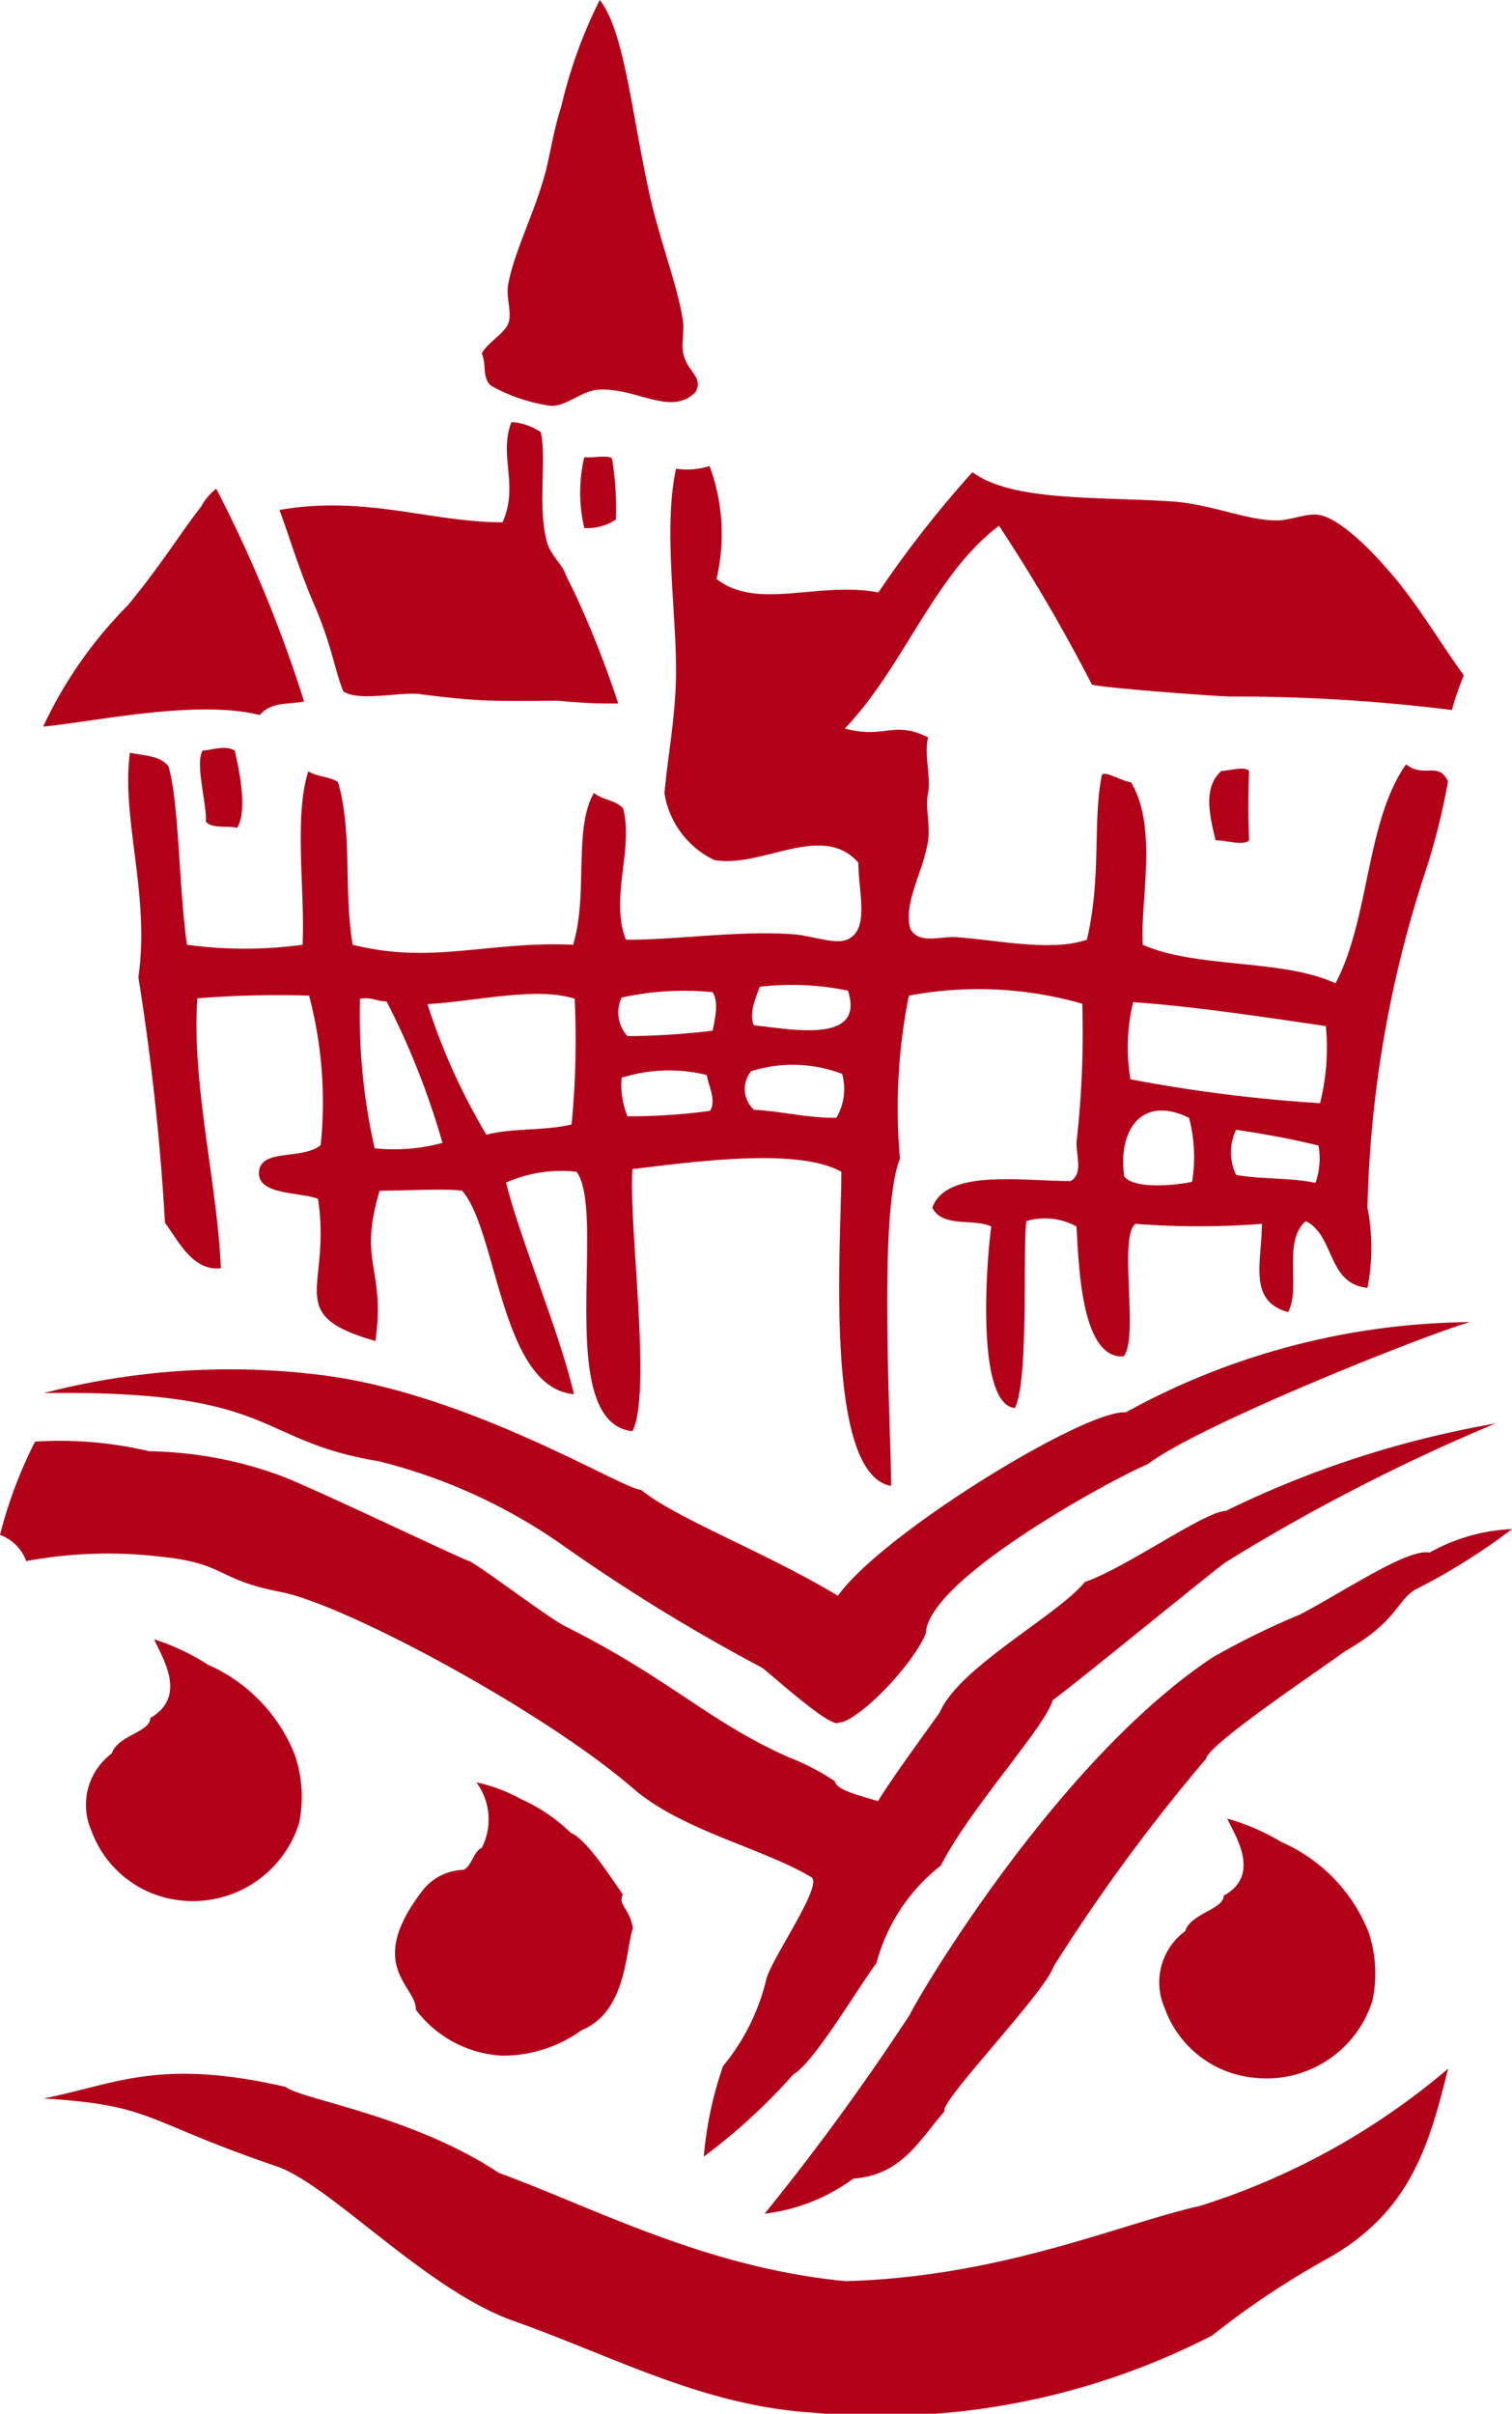 <svg xmlns="http://www.w3.org/2000/svg" viewBox="0 0 39.23 62.62"><defs><style>.cls-1{fill:#b30019;fill-rule:evenodd}</style></defs><path class="cls-1" d="M21.94 59.18c-3.64-.35-6.49-1.89-9-2.81-2.24-1.49-5.15-1.91-5.53-2.23-3.32-.76-4.42-.06-6.28.3 2.87.18 2.53.56 6.04 1.76 1.38.46 3.85 3.18 6.12 4 2.61.92 4.91 2.2 7.77 2.39a18.8 18.8 0 0010.39-2 21.89 21.89 0 013-2c2.1-1.18 2.62-2.86 3.12-4.92a18.47 18.47 0 01-6.44 3.56c-2.03.45-5.13 1.84-9.19 1.95z"/><path class="cls-1" d="M31.75 49.18c0 .36-.85.45-1 .92a1.65 1.65 0 00-.53 2 2.74 2.74 0 002.29 1.8 2.88 2.88 0 003.1-2 3.39 3.39 0 00-.1-1.77 4.27 4.27 0 00-2.26-2.34 5.84 5.84 0 00-1.41-.61c.21.45.89 1.46-.09 2zM12 48.51a1.4 1.4 0 00-1 .49c-1.57 2-.19 2.51-.21 3.14a3 3 0 002.24 1.19 3.49 3.49 0 002.06-.66c1.18-.48 1.14-2.1 1.33-2.64-.07-.51-.4-.61-.26-.88-.27-.38-.93-1.43-1.35-1.6a4.52 4.52 0 00-1.3-.88 4.23 4.23 0 00-1.15-.43 1.62 1.62 0 01.14 1.7c-.2.06-.29.55-.5.57zm-8.1-3.94c0 .37-.85.45-1 .92a1.66 1.66 0 00-.53 2 2.77 2.77 0 002.29 1.81 2.89 2.89 0 003.1-2 3.38 3.38 0 00-.11-1.77 4.27 4.27 0 00-2.25-2.34 5.84 5.84 0 00-1.4-.66c.2.47.88 1.47-.1 2.04zm17.84-3.17c-1.87-1.13-4.19-2-5.11-2.75-.46 0-4.57-2.58-8.49-3a19.16 19.16 0 00-7 .49c6.11-.08 5.42 1.23 8.69 1.77a14.32 14.32 0 014.7 2.13 47.73 47.73 0 005.23 3.22c.12.06 1.79 1.6 2 1.43.45 0 1.87-1.4 2.26-2.31.05-1.44 5-4.09 5.75-4.39 1.42-1.07 7.42-3.44 8.37-3.69a18.84 18.84 0 00-8.93 2.34c-1.05-.08-6.32 3.14-7.47 4.76z"/><path class="cls-1" d="M36.7 41.25a16.26 16.26 0 002.53-1.58 4.74 4.74 0 00-2.14.61c-.56-.12-2.2 1-3.37 1.61A19.67 19.67 0 0031.46 43c-4.07 2.7-7.69 8.89-7.85 9.26a63.66 63.66 0 01-3.77 5.17 4.84 4.84 0 002.3-.91c1.26-.09 1.71-1 2.37-1.75-.17-.21 2.61-3.08 2.83-3.76a46.88 46.88 0 013.95-5.38c.07-.39 3-2.34 3.59-2.78 1.35-.77 1.33-1.27 1.82-1.6z"/><path class="cls-1" d="M4.2 40.39c1.66.17 1.41.59 3.08.91s6.83 3.09 9.15 5.1c1.26 1.09 3.37 1.55 4.62 2.3.33.19-1.06 2.15-1.17 2.66a5.55 5.55 0 01-1.12 2.24 9.66 9.66 0 00-.5 2.35 15.42 15.42 0 002.33-2.14c.51-.27 1.71-2.3 2.15-2.88a4.75 4.75 0 011.67-2.53c.75-1.48 2.74-3.64 2.9-4.29.51-.36 4.27-3.44 4.49-3.58a49.71 49.71 0 017-3.6 26 26 0 00-7 2.27c-.53 0-2.61 1.49-3.65 1.84-.71.87-3.28 2.22-3.77 3.39-.54.75-1.33 1.84-1.6 2.3-.35-.12-1.08-.27-1.12-.52a6.05 6.05 0 00-1.17-.61c-2.06-.9-3.11-2.05-5.81-3.4-.5-.26-2-1.41-2.48-1.69-.09 0-3.76-1.76-4.85-2.2a10.37 10.37 0 00-3.48-.66 10.09 10.09 0 00-2.96-.25A11.59 11.59 0 000 39.82a1.14 1.14 0 01.68.68 11.57 11.57 0 013.52-.11zm10.1-29.86c.42 0 .79-.39 1.22-.42 1-.06 1.87.7 2.52.07.23-.4-.21-.53-.31-1-.05-.21 0-.4 0-.76-.1-.9-.63-2.19-.91-3.53-.44-2.03-.63-4.1-1.26-4.89a12.57 12.57 0 00-1 2.77c-.17.52-.26 1.07-.38 1.59-.27 1.09-.85 2.17-1 3.05-.05.34.12.74 0 1s-.54.49-.68.76c.13.3 0 .6.23.83a4.41 4.41 0 001.57.53zm-5.39 7.41c.43.27 1.46 0 2 .07s1.31.16 1.94.17 1.09 0 1.65 0a13.23 13.23 0 001.54.07A26.31 26.31 0 0015 15.58c-.06-.15-.3-.6-.36-.76s-.38-.47-.45-.76c-.25-.94 0-2.13-.16-2.85a1.51 1.51 0 00-.76-.26c-.34.87.2 1.63-.23 2.6-1.87 0-3.57-.71-5.79-.32.27.72.47 1.45.92 2.5s.52 1.69.74 2.21zm-2.17.61c.29-.34.69-.27 1.15-.35a34.52 34.52 0 00-2.28-5.52 1.43 1.43 0 00-.39.46c-.51.65-1.07 1.56-1.91 2.57a11.17 11.17 0 00-2.19 3.14c1.37-.13 3.97-.71 5.62-.3z"/><path class="cls-1" d="M17.54 12.16c-.33 1.52 0 3.64 0 5.23 0 1.17-.22 2.24-.3 3.19a2.32 2.32 0 001.29 1.73c1.22.23 2.8-1 3.74.07 0 .77.31 1.75-.3 2-.32.13-.91-.11-1.38-.14-1.36-.11-3.1.15-4.35.14-.42-1.08.2-2.35-.07-3.4-.17-.22-.56-.23-.76-.41-.54.94-.14 2.61-.54 3.94-2.19-.1-3.66.52-5.72 0-.24-1.44 0-2.9-.38-4.22-.2-.14-.56-.14-.77-.28-.38 1.15-.08 3.17-.15 4.5a11.12 11.12 0 01-3 0c-.22-1.6-.2-3.68-.48-4.63-.21-.27-.58-.27-1-.35-.23 1.7.53 3.71.22 5.82a63.13 63.13 0 01.69 6.37c.35.48.73 1.27 1.45 1.18-.09-2.2-.76-4.75-.61-7a26.14 26.14 0 012.9-.07 10.86 10.86 0 01.3 3.88c-.49.39-1.55.08-1.6.69s1.06.52 1.53.7c.36 2.33-.93 3 1.49 3.69.27-1.9-.46-2 .11-3.9.72 0 1.65-.06 2.14 0 .92 1.05 1 5.11 2.9 5.28-.35-1.55-1.39-4-1.76-5.49a3.53 3.53 0 011.83-.28c.79 1.09-.6 6.51 1.45 6.73.51-1-.11-5.43 0-6.8 1.46-.17 4.27-.58 5.42.07 0 1.8-.47 7.84 1.29 8.15 0-1.56-.34-7.07.23-8.49a14.9 14.9 0 01.23-4.23 9.76 9.76 0 014.5.21 25.2 25.2 0 01-.15 3.6c0 .38.17.81-.15 1-1.3 0-3.22-.32-3.59.69.26.53 1.06.27 1.53.49-.11.74-.43 4.6.61 4.71.37-.7.2-4.09.3-4.85a1.68 1.68 0 011.3.14c.06.9.1 3.44 1.22 3.37.41-.47-.14-3.1.31-3.44a21.08 21.08 0 003.28 0c0 1-.37 2 .68 2.29.34-.63-.15-1.84.46-2.36.76.38.55 1.63 1.6 1.73a5.39 5.39 0 000-2.08 30 30 0 011.53-8.8 17.43 17.43 0 00.56-2.26c-.26-.53-.61-.07-1.09-.44-1.05 1.5-.94 4-1.83 5.68-1.38-.64-3.6-.38-5-1-.07-1.13.4-3.07-.31-4.22-.22 0-.76-.37-.76-.14-.23 1.2 0 2.61-.38 4.23-.95.32-2.35 0-3.44-.07-.45 0-.92.17-1.14-.21-.19-.68.33-1.46.46-2.29.06-.43-.08-.86 0-1.24s-.11-1 0-1.44c-.9-.45-1.13.05-2.16-.23 1.53-1.6 2.32-4 4-5.26a44 44 0 012.41 4.12c.29.09 3.31.31 3.59.31a45.69 45.69 0 015.75.35 7.93 7.93 0 01.31-.9c-.65-.89-1.25-1.94-2-2.77-.32-.38-1.2-1.3-1.75-1.39-.35-.06-.77.16-1.14.14-.74 0-1.67-.42-2.67-.49-2-.13-4.16 0-5.19-.76a28.42 28.42 0 00-2.44 3.12c-1.54-.3-3.14.48-4.2-.35a5.08 5.08 0 00-.18-2.93 1.91 1.91 0 01-.87.07zM9.72 29.79a15.68 15.68 0 01-.38-3.88c.31-.05.43.07.69.07a20 20 0 011.45 3.67 4.82 4.82 0 01-1.76.14zm5.11-.62c-.65.17-1.57.09-2.21.27a16.35 16.35 0 01-1.53-3.39c1.27-.07 2.81-.46 3.82-.14a22.65 22.65 0 01-.08 3.26zm3.59-.35a15.8 15.8 0 01-2.14.14 2.14 2.14 0 01-.15-1 4.08 4.08 0 012.21-.07c.03.26.26.66.08.93zm.07-2.08a19.71 19.71 0 01-2.21.14.9.9 0 01-.15-1 7.53 7.53 0 012.36-.14c.17.26.05.74 0 1zM21.7 29c-.82 0-1.33-.16-2.14-.21a.73.73 0 01-.07-1 3.59 3.59 0 012.36.07A1.48 1.48 0 0121.7 29zm-2.14-2.4c-.14-.31.06-.73.15-1a7.23 7.23 0 012.29.1c.46 1.41-1.51.99-2.44.9zm14.57 4.09c-.6-.14-1.42-.09-2.06-.21a1.37 1.37 0 010-1.17c.74.11 1.46.24 2.14.41a1.91 1.91 0 01-.08.97zM29.4 26c1.62.11 3.49.4 5 .62a5.91 5.91 0 01-.15 2 39.2 39.2 0 01-4.92-.62 5 5 0 01.07-2zm1.45 3a4 4 0 01.08 1.66c-.46.1-1.52.19-1.76-.14-.17-1.17.43-2.13 1.68-1.52z"/><path class="cls-1" d="M6.09 19.47c-.27-.15-.62 0-.83 0-.21.32.11 1.38.08 1.84.13.2.61.1.81.17.31-.48 0-1.74-.06-2.01zm26.32.53c-.12-.13-.53 0-.72 0-.48.43-.31 1.15-.15 1.8.29 0 .72.15.87 0a18 18 0 010-1.8zm-17.25-8.14a4 4 0 000 1.84 1.35 1.35 0 00.82-.22 8 8 0 00-.1-1.58c-.07-.11-.54-.01-.72-.04z"/></svg>